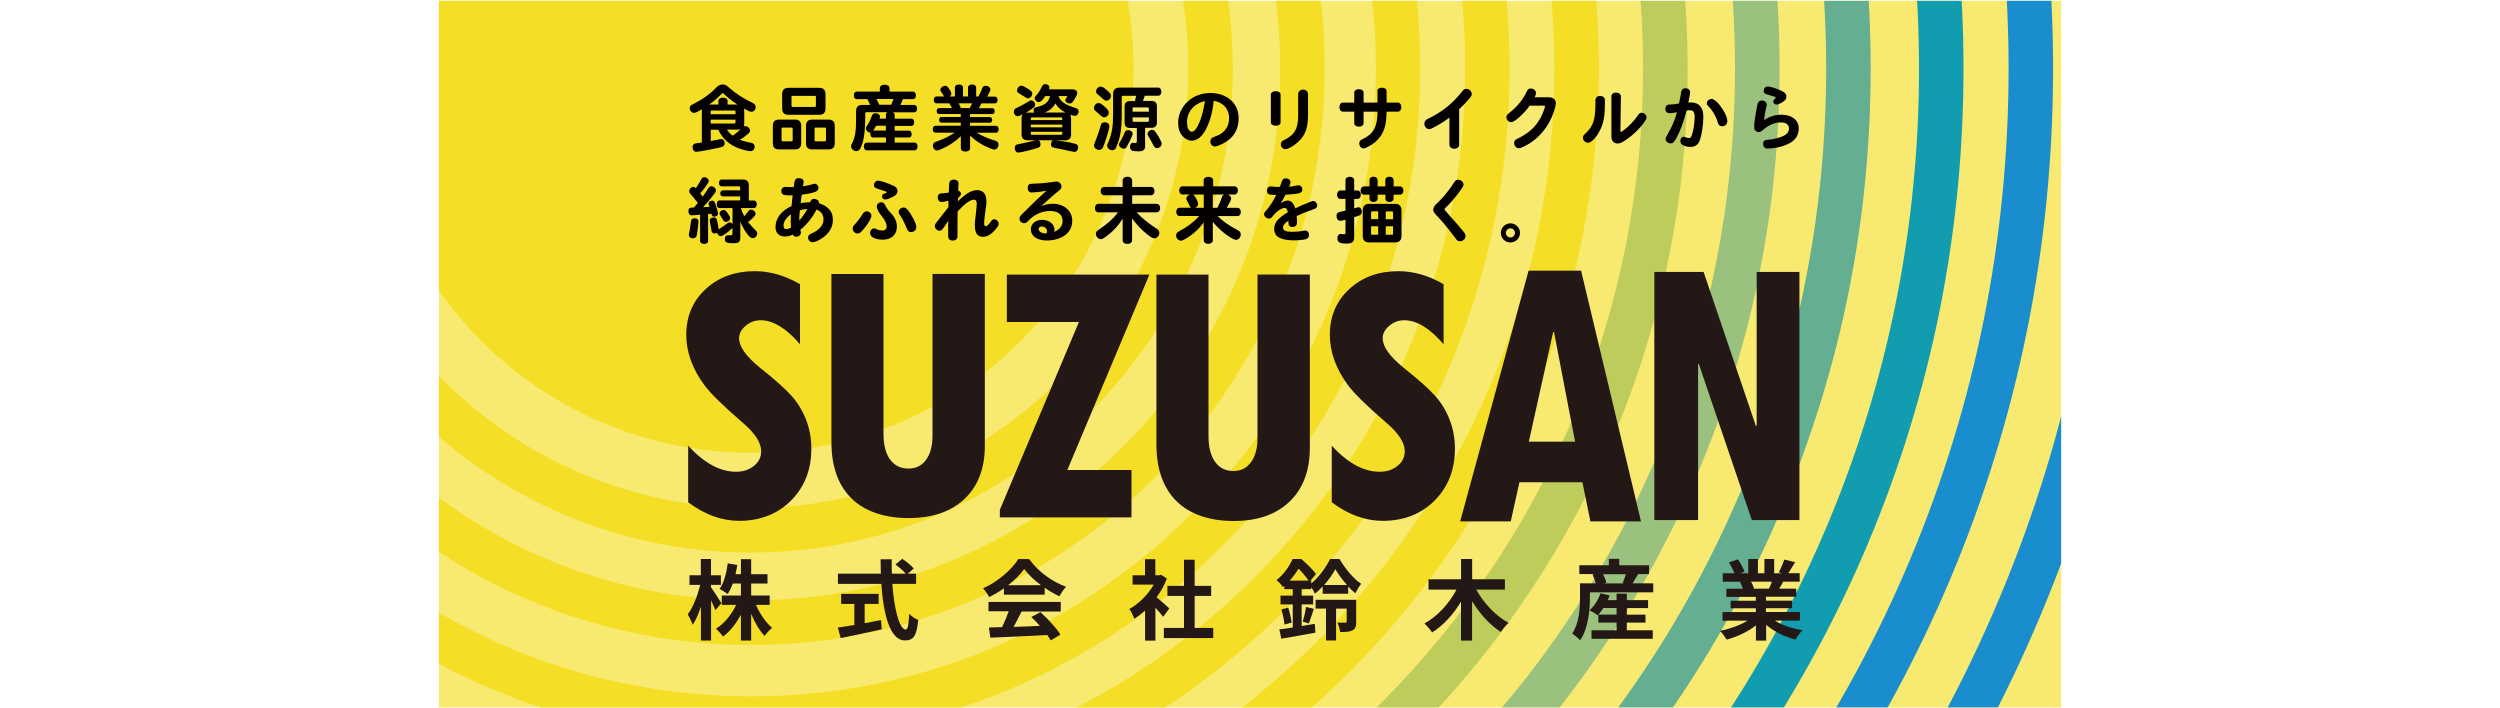 <?xml version="1.0" encoding="UTF-8"?>
<svg xmlns="http://www.w3.org/2000/svg" version="1.1" xmlns:xlink="http://www.w3.org/1999/xlink" viewBox="0 0 300 85">
  <defs>
    <style>
      .cls-1 {
        fill: #64ae92;
      }

      .cls-2 {
        fill: #040000;
      }

      .cls-3 {
        mix-blend-mode: multiply;
        opacity: .65;
      }

      .cls-3, .cls-4 {
        fill: #f4df26;
      }

      .cls-5 {
        fill: none;
      }

      .cls-6 {
        isolation: isolate;
      }

      .cls-7 {
        fill: #129cb0;
      }

      .cls-8 {
        fill: #231815;
      }

      .cls-9 {
        fill: #1a8dce;
      }

      .cls-10 {
        fill: #bdcc5b;
      }

      .cls-11 {
        fill: #9ac17e;
      }

      .cls-12 {
        clip-path: url(#clippath);
      }
    </style>
    <clipPath id="clippath">
      <rect class="cls-5" x="52.67" y=".1" width="194.67" height="84.79"/>
    </clipPath>
  </defs>
  <!-- Generator: Adobe Illustrator 28.6.0, SVG Export Plug-In . SVG Version: 1.2.0 Build 709)  -->
  <g class="cls-6">
    <g id="_レイヤー_1" data-name="レイヤー_1">
      <g>
        <rect class="cls-3" x="52.67" y=".1" width="194.67" height="84.79"/>
        <g class="cls-12">
          <path class="cls-4" d="M90.13,66.31c-31.88,0-57.81-26.07-57.81-58.11s25.93-58.11,57.81-58.11,57.81,26.07,57.81,58.11-25.93,58.11-57.81,58.11ZM90.13-44.53c-28.93,0-52.46,23.66-52.46,52.74s23.53,52.74,52.46,52.74,52.46-23.66,52.46-52.74-23.53-52.74-52.46-52.74Z"/>
          <ellipse class="cls-4" cx="90.13" cy="8.2" rx="45.9" ry="46.14"/>
          <path class="cls-4" d="M90.13,77.41c-37.96,0-68.84-31.04-68.84-69.2S52.17-61,90.13-61,158.97-29.95,158.97,8.2s-30.88,69.2-68.84,69.2ZM90.13-55.62c-35.01,0-63.5,28.63-63.5,63.83s28.48,63.83,63.5,63.83,63.5-28.63,63.5-63.83-28.48-63.83-63.5-63.83Z"/>
          <path class="cls-4" d="M90.13,88.94c-21.45,0-41.62-8.4-56.79-23.65C18.17,50.05,9.81,29.77,9.81,8.2s8.35-41.84,23.52-57.09c15.17-15.25,35.34-23.65,56.79-23.65s41.62,8.4,56.79,23.65c15.17,15.25,23.52,35.52,23.52,57.09s-8.35,41.84-23.52,57.09c-15.17,15.25-35.34,23.65-56.79,23.65ZM90.13-67.16c-20.03,0-38.85,7.84-53.01,22.07C22.96-30.85,15.16-11.93,15.16,8.2s7.8,39.06,21.96,53.29c14.16,14.23,32.99,22.07,53.01,22.07s38.85-7.84,53.01-22.07c14.16-14.23,21.96-33.16,21.96-53.29s-7.8-39.06-21.96-53.29c-14.16-14.23-32.99-22.07-53.01-22.07Z"/>
          <path class="cls-4" d="M90.13,99.71c-24.31,0-47.17-9.52-64.37-26.8C8.57,55.62-.9,32.65-.9,8.2S8.57-39.21,25.76-56.5c17.19-17.28,40.05-26.8,64.37-26.8s47.17,9.52,64.37,26.8,26.66,40.26,26.66,64.7-9.47,47.42-26.66,64.7c-17.19,17.28-40.05,26.8-64.37,26.8ZM90.13-77.92c-22.89,0-44.4,8.96-60.59,25.23C13.36-36.43,4.45-14.8,4.45,8.2s8.91,44.63,25.1,60.9c16.18,16.27,37.7,25.23,60.59,25.23s44.4-8.96,60.59-25.23c16.18-16.27,25.1-37.9,25.1-60.9s-8.91-44.63-25.1-60.9c-16.18-16.27-37.7-25.23-60.59-25.23Z"/>
          <path class="cls-4" d="M90.13,110.47c-27.18,0-52.72-10.64-71.94-29.95C-1.03,61.2-11.61,35.52-11.61,8.2S-1.03-44.79,18.19-64.11c19.22-19.32,44.76-29.95,71.94-29.95s52.72,10.64,71.94,29.95c19.22,19.32,29.8,45,29.8,72.31s-10.58,53-29.8,72.31c-19.22,19.32-44.76,29.95-71.94,29.95ZM90.13-88.69c-25.75,0-49.95,10.08-68.16,28.38C3.76-42.01-6.26-17.68-6.26,8.2S3.76,58.42,21.97,76.72c18.21,18.3,42.41,28.38,68.16,28.38s49.95-10.08,68.16-28.38c18.21-18.3,28.23-42.63,28.23-68.51s-10.03-50.21-28.23-68.51c-18.21-18.3-42.41-28.38-68.16-28.38Z"/>
          <path class="cls-10" d="M90.13,121.17c-30.02,0-58.24-11.75-79.47-33.09C-10.56,66.75-22.25,38.38-22.25,8.2S-10.56-50.34,10.66-71.68c21.23-21.34,49.45-33.09,79.47-33.09s58.24,11.75,79.47,33.09c21.23,21.34,32.92,49.71,32.92,79.88s-11.69,58.54-32.92,79.88c-21.23,21.34-49.45,33.09-79.47,33.09ZM90.13-99.39c-28.59,0-55.47,11.19-75.69,31.51C-5.77-47.55-16.91-20.53-16.91,8.2S-5.77,63.96,14.44,84.28c20.22,20.32,47.1,31.51,75.69,31.51s55.47-11.19,75.69-31.51c20.22-20.32,31.35-47.34,31.35-76.08s-11.13-55.76-31.35-76.08c-20.22-20.32-47.1-31.51-75.69-31.51Z"/>
          <path class="cls-11" d="M90.13,132.26c-16.66,0-32.82-3.28-48.04-9.75-14.7-6.25-27.89-15.19-39.23-26.59-11.33-11.39-20.23-24.66-26.45-39.43-6.44-15.3-9.7-31.54-9.7-48.29s3.26-32.99,9.7-48.29c6.22-14.77,15.11-28.04,26.45-39.43,11.33-11.39,24.53-20.34,39.23-26.59,15.22-6.47,31.38-9.75,48.04-9.75s32.82,3.28,48.04,9.75c14.7,6.25,27.89,15.19,39.23,26.59,11.33,11.39,20.23,24.66,26.45,39.43,6.44,15.3,9.7,31.54,9.7,48.29s-3.26,32.99-9.7,48.29c-6.22,14.77-15.11,28.04-26.45,39.43-11.33,11.39-24.53,20.34-39.23,26.59-15.22,6.47-31.38,9.75-48.04,9.75ZM90.13-110.48c-31.54,0-61.19,12.35-83.49,34.76C-15.66-53.3-27.94-23.5-27.94,8.2S-15.66,69.71,6.64,92.13c22.3,22.42,51.95,34.76,83.49,34.76s61.19-12.35,83.49-34.76c22.3-22.42,34.58-52.22,34.58-83.92s-12.28-61.5-34.58-83.92c-22.3-22.42-51.95-34.76-83.49-34.76Z"/>
          <path class="cls-1" d="M90.13,143.26c-18.14,0-35.73-3.57-52.3-10.61-16-6.8-30.37-16.54-42.7-28.94-12.34-12.4-22.02-26.84-28.79-42.93-7.01-16.65-10.56-34.34-10.56-52.57s3.55-35.92,10.56-52.57c6.77-16.08,16.45-30.52,28.79-42.93,12.34-12.4,26.71-22.14,42.7-28.94,16.57-7.04,34.16-10.61,52.3-10.61s35.73,3.57,52.3,10.61c16,6.8,30.37,16.54,42.7,28.94,12.34,12.4,22.02,26.84,28.79,42.93,7.01,16.65,10.56,34.34,10.56,52.57s-3.55,35.92-10.56,52.57c-6.77,16.08-16.45,30.52-28.79,42.93-12.34,12.4-26.71,22.14-42.7,28.94-16.57,7.04-34.16,10.61-52.3,10.61ZM90.13-121.47c-17.42,0-34.31,3.43-50.21,10.19-15.36,6.53-29.16,15.88-41.01,27.79-11.85,11.91-21.15,25.78-27.65,41.22-6.73,15.99-10.14,32.97-10.14,50.48s3.41,34.49,10.14,50.48c6.5,15.44,15.8,29.31,27.65,41.22,11.85,11.91,25.65,21.26,41.01,27.79,15.9,6.76,32.8,10.19,50.21,10.19s34.31-3.43,50.21-10.19c15.36-6.53,29.16-15.88,41.01-27.79,11.85-11.91,21.15-25.78,27.65-41.22,6.73-15.99,10.14-32.97,10.14-50.48s-3.41-34.49-10.14-50.48c-6.5-15.44-15.8-29.31-27.65-41.22-11.85-11.91-25.65-21.26-41.01-27.79-15.9-6.76-32.8-10.19-50.21-10.19Z"/>
          <path class="cls-7" d="M90.13,154.46c-19.64,0-38.69-3.87-56.63-11.49-17.33-7.37-32.88-17.91-46.25-31.34-13.36-13.43-23.85-29.07-31.18-46.49-7.59-18.03-11.43-37.19-11.43-56.93s3.85-38.9,11.43-56.93c7.33-17.42,17.82-33.06,31.18-46.49,13.36-13.43,28.92-23.98,46.25-31.34,17.94-7.63,36.99-11.49,56.63-11.49s38.69,3.87,56.63,11.49c17.33,7.37,32.88,17.91,46.25,31.34,13.36,13.43,23.85,29.07,31.18,46.49,7.59,18.03,11.43,37.19,11.43,56.93s-3.85,38.9-11.43,56.93c-7.33,17.42-17.82,33.06-31.18,46.49-13.36,13.43-28.92,23.98-46.25,31.34-17.94,7.63-36.99,11.49-56.63,11.49ZM90.13-132.67c-18.92,0-37.27,3.72-54.55,11.07-16.69,7.1-31.68,17.25-44.55,30.19-12.87,12.94-22.98,28-30.04,44.78-7.31,17.37-11.01,35.82-11.01,54.83s3.71,37.47,11.01,54.83c7.06,16.78,17.16,31.84,30.04,44.78,12.87,12.94,27.86,23.1,44.55,30.19,17.28,7.35,35.63,11.07,54.55,11.07s37.27-3.72,54.55-11.07c16.69-7.1,31.68-17.25,44.55-30.19,12.87-12.94,22.98-28,30.04-44.78,7.31-17.37,11.01-35.82,11.01-54.83s-3.71-37.47-11.01-54.83c-7.06-16.78-17.16-31.84-30.04-44.78-12.87-12.94-27.86-23.1-44.55-30.19-17.28-7.35-35.63-11.07-54.55-11.07Z"/>
          <path class="cls-9" d="M90.13,165.26c-21.09,0-41.55-4.15-60.82-12.34-18.61-7.91-35.31-19.23-49.66-33.66-14.35-14.42-25.61-31.22-33.48-49.92-8.15-19.36-12.28-39.93-12.28-61.13s4.13-41.77,12.28-61.13c7.87-18.7,19.13-35.5,33.48-49.92,14.35-14.42,31.06-25.75,49.66-33.66,19.26-8.19,39.73-12.34,60.82-12.34s41.55,4.15,60.82,12.34c18.61,7.91,35.31,19.23,49.66,33.66,14.35,14.42,25.61,31.22,33.48,49.92,8.15,19.36,12.28,39.93,12.28,61.13s-4.13,41.77-12.28,61.13c-7.87,18.7-19.13,35.5-33.48,49.92-14.35,14.42-31.06,25.75-49.66,33.66-19.26,8.19-39.73,12.34-60.82,12.34ZM90.13-143.48c-20.37,0-40.13,4.01-58.73,11.92-17.97,7.64-34.11,18.58-47.97,32.51-13.86,13.93-24.74,30.15-32.34,48.21-7.87,18.7-11.86,38.56-11.86,59.04s3.99,40.34,11.86,59.04c7.6,18.06,18.48,34.28,32.34,48.21,13.86,13.93,30,24.87,47.97,32.51,18.6,7.91,38.36,11.92,58.73,11.92s40.13-4.01,58.73-11.92c17.97-7.64,34.11-18.58,47.97-32.51,13.86-13.93,24.74-30.15,32.34-48.21,7.87-18.7,11.86-38.56,11.86-59.04s-3.99-40.34-11.86-59.04c-7.6-18.06-18.48-34.28-32.34-48.21-13.86-13.93-30-24.87-47.97-32.51-18.6-7.91-38.36-11.92-58.73-11.92Z"/>
          <path class="cls-9" d="M90.13,176.99c-22.67,0-44.66-4.46-65.36-13.27-20-8.5-37.95-20.67-53.37-36.17-15.42-15.5-27.53-33.55-35.98-53.65-8.76-20.81-13.2-42.92-13.2-65.7s4.44-44.89,13.2-65.7c8.46-20.1,20.56-38.15,35.98-53.65,15.42-15.5,33.38-27.67,53.37-36.17,20.7-8.8,42.69-13.27,65.36-13.27s44.66,4.46,65.36,13.27c20,8.5,37.95,20.67,53.37,36.17,15.42,15.5,27.53,33.55,35.98,53.65,8.76,20.81,13.2,42.92,13.2,65.7s-4.44,44.89-13.2,65.7c-8.46,20.1-20.56,38.15-35.98,53.65-15.42,15.5-33.38,27.67-53.37,36.17-20.7,8.8-42.69,13.27-65.36,13.27ZM90.13-155.21c-21.95,0-43.24,4.32-63.28,12.84-19.36,8.23-36.74,20.01-51.67,35.02-14.93,15.01-26.65,32.48-34.84,51.94-8.48,20.14-12.77,41.55-12.77,63.61s4.3,43.46,12.77,63.61c8.19,19.46,19.91,36.94,34.84,51.94,14.93,15.01,32.32,26.79,51.67,35.02,20.04,8.52,41.33,12.84,63.28,12.84s43.24-4.32,63.28-12.84c19.36-8.23,36.74-20.01,51.67-35.02,14.93-15.01,26.65-32.48,34.84-51.94,8.48-20.14,12.77-41.55,12.77-63.61s-4.3-43.46-12.77-63.61c-8.19-19.46-19.91-36.94-34.84-51.94-14.93-15.01-32.32-26.79-51.67-35.02-20.04-8.52-41.33-12.84-63.28-12.84Z"/>
        </g>
      </g>
      <g>
        <g>
          <g>
            <path class="cls-8" d="M95.99,41.3c-1.64-1.91-3.21-2.87-4.71-2.87-.67,0-1.28.22-1.8.67-.53.44-.79.94-.79,1.49,0,1,.84,2.18,2.51,3.54,1.75,1.39,2.99,2.49,3.72,3.3.74.8,1.33,1.75,1.77,2.84.44,1.09.67,2.28.67,3.56,0,2.53-.81,4.6-2.43,6.23-1.62,1.62-3.7,2.44-6.24,2.44-2.08,0-4.12-.74-6.11-2.23v-6.78c1.92,2.08,3.83,3.12,5.75,3.12.86,0,1.57-.24,2.15-.71s.86-1.06.86-1.75c0-1.03-.74-2.17-2.21-3.42-2.34-2.02-3.88-3.53-4.61-4.52-.73-.99-1.27-1.99-1.63-2.99-.36-1-.54-2.02-.54-3.05,0-2.21.77-4.03,2.32-5.47,1.55-1.44,3.52-2.16,5.91-2.16,1.81,0,3.62.52,5.42,1.56v7.19Z"/>
            <path class="cls-8" d="M118.18,53.5c0,2.7-.81,4.82-2.43,6.36-1.62,1.54-3.86,2.31-6.72,2.31s-5.26-.79-6.86-2.37-2.4-3.84-2.4-6.78v-20.14h6.25v19.15c0,1.35.26,2.39.79,3.11.53.73,1.27,1.09,2.22,1.09.89,0,1.59-.35,2.1-1.06.51-.7.77-1.65.77-2.85v-19.45h6.28v20.62Z"/>
            <path class="cls-8" d="M137.93,32.95l-9.85,23.45h7.7v5.69h-15.8v-.91l9.49-22.54h-8.65v-5.69h17.12Z"/>
            <path class="cls-8" d="M157.18,53.77c0,2.72-.81,4.86-2.43,6.42-1.62,1.56-3.86,2.33-6.72,2.33s-5.26-.8-6.86-2.39-2.4-3.88-2.4-6.85v-20.33h6.25v19.33c0,1.36.26,2.41.79,3.14.53.74,1.27,1.1,2.22,1.1.89,0,1.59-.36,2.1-1.07.51-.71.77-1.67.77-2.88v-19.63h6.28v20.82Z"/>
            <path class="cls-8" d="M173.22,41.3c-1.64-1.91-3.21-2.87-4.71-2.87-.67,0-1.28.22-1.8.67-.53.44-.79.94-.79,1.49,0,1,.84,2.18,2.51,3.54,1.75,1.39,2.99,2.49,3.72,3.3.74.8,1.33,1.75,1.77,2.84.44,1.09.67,2.28.67,3.56,0,2.53-.81,4.6-2.43,6.23-1.62,1.62-3.7,2.44-6.24,2.44-2.08,0-4.12-.74-6.11-2.23v-6.78c1.92,2.08,3.83,3.12,5.75,3.12.86,0,1.57-.24,2.15-.71s.86-1.06.86-1.75c0-1.03-.74-2.17-2.21-3.42-2.34-2.02-3.88-3.53-4.61-4.52-.73-.99-1.27-1.99-1.63-2.99-.36-1-.54-2.02-.54-3.05,0-2.21.77-4.03,2.32-5.47s3.52-2.16,5.91-2.16c1.81,0,3.62.52,5.42,1.56v7.19Z"/>
            <path class="cls-8" d="M196.92,62.57h-6.07l-.96-4.7h-7.56l-1.04,4.7h-6.07l8.21-30.09h6.3l7.19,30.09ZM189.01,53l-2.53-13.16h-.1s-2.92,13.16-2.92,13.16h5.55Z"/>
            <path class="cls-8" d="M215.93,62.41h-5.71l-6.37-18.76h-.08v18.76h-5.25v-29.78h5.91l6.27,18.47h.1v-18.47h5.13v29.78Z"/>
          </g>
          <g>
            <path class="cls-8" d="M85.85,73.22c-.12-.29-.31-.74-.52-1.18v4.82h-1.22v-4.07c-.28.87-.62,1.65-.99,2.19-.12-.36-.39-.92-.59-1.26.63-.81,1.19-2.28,1.5-3.54h-1.29v-1.15h1.36v-1.95h1.22v1.95h1.19v1.15h-1.19v.3c.3.39,1.07,1.59,1.24,1.9l-.71.84ZM90.71,72.57c.46,1.07,1.19,2.14,1.94,2.77-.28.23-.7.67-.9.97-.61-.63-1.17-1.6-1.61-2.65v3.2h-1.23v-3.1c-.58,1.08-1.31,2.02-2.15,2.63-.19-.28-.58-.72-.84-.95.99-.6,1.88-1.7,2.42-2.86h-1.73v-1.12h2.3v-1.44h-.97c-.18.48-.39.92-.62,1.27-.21-.18-.7-.48-.97-.62.52-.73.83-1.9.98-3.07l1.14.2c-.06.38-.13.74-.21,1.1h.65v-1.8h1.23v1.8h1.96v1.12h-1.96v1.44h2.22v1.12h-1.65Z"/>
            <path class="cls-8" d="M107.08,70.07c.22,3.06.86,5.48,1.62,5.48.22,0,.35-.56.4-1.89.28.29.74.61,1.09.73-.19,1.98-.61,2.46-1.6,2.46-1.79,0-2.58-3.1-2.83-6.79h-5.21v-1.22h5.15c-.02-.57-.03-1.15-.03-1.73h1.34c-.01.58-.01,1.16.01,1.73h1.66c-.28-.36-.81-.79-1.23-1.1l.83-.68c.47.32,1.09.82,1.37,1.16l-.71.62h.99v1.22h-2.84ZM103.77,74.78c.64-.11,1.31-.24,1.95-.37l.09,1.11c-1.72.38-3.56.77-4.92,1.05l-.35-1.26c.53-.08,1.23-.19,1.98-.31v-2.53h-1.58v-1.21h4.5v1.21h-1.68v2.31Z"/>
            <path class="cls-8" d="M120.47,70.6c-.56.4-1.16.75-1.77,1.05-.15-.3-.47-.78-.73-1.05,1.79-.79,3.45-2.27,4.23-3.51h1.3c1.11,1.54,2.78,2.73,4.43,3.32-.31.32-.59.78-.81,1.14-.58-.27-1.18-.62-1.76-1.02v.83h-4.89v-.76ZM118.62,72.23h8.67v1.15h-4.7c-.3.62-.65,1.27-.96,1.85,1.01-.03,2.09-.07,3.15-.12-.32-.38-.68-.75-1.03-1.07l1.1-.58c.93.82,1.91,1.91,2.4,2.69l-1.16.7c-.11-.2-.25-.42-.42-.65-2.46.14-5.05.24-6.83.32l-.17-1.22,1.58-.05c.28-.59.58-1.28.8-1.9h-2.43v-1.15ZM124.91,70.22c-.81-.61-1.53-1.29-2.01-1.94-.45.64-1.12,1.32-1.92,1.94h3.93Z"/>
            <path class="cls-8" d="M139.58,74.02c-.22-.29-.58-.71-.93-1.1v3.95h-1.24v-3.62c-.42.39-.86.73-1.3,1.01-.1-.34-.4-.94-.59-1.18,1.14-.62,2.24-1.72,2.93-2.93h-2.54v-1.12h1.49v-1.93h1.24v1.93h.47l.22-.05.7.45c-.31.8-.73,1.55-1.24,2.24.5.41,1.31,1.13,1.53,1.34l-.75,1.02ZM145.59,75.35v1.22h-5.93v-1.22h2.42v-3.84h-1.99v-1.21h1.99v-3.13h1.28v3.13h1.98v1.21h-1.98v3.84h2.23Z"/>
            <path class="cls-8" d="M156.22,75.12c.51-.08,1.05-.18,1.56-.26l.07,1.06c-1.41.27-2.94.52-4.09.72l-.24-1.11c.45-.05,1.01-.14,1.61-.23v-2.77h-1.47v-1.06h1.47v-.77h-1.01v-.4l-.17.15c-.17-.25-.51-.66-.77-.83.93-.74,1.57-1.73,1.94-2.54h1.02c.62.51,1.4,1.26,1.78,1.8l-.66.78h.09v.36c.93-.78,1.82-2.01,2.26-2.94h1.13c.65,1.11,1.65,2.36,2.6,2.98-.24.29-.5.74-.7,1.13-.28-.23-.58-.5-.86-.81v.87h-3.06v-.88c-.29.32-.61.62-.93.87-.09-.23-.27-.53-.44-.78v.24h-1.15v.77h1.38v1.06h-1.38v2.59ZM154.59,72.92c.18.57.35,1.31.4,1.79l-.86.24c-.03-.5-.19-1.25-.36-1.82l.82-.21ZM157.02,69.67c-.29-.43-.75-1.01-1.19-1.43-.28.45-.62.94-1.06,1.43h2.25ZM156.33,74.59c.15-.48.33-1.25.39-1.76l.94.23c-.21.62-.42,1.3-.6,1.75l-.73-.22ZM162.75,74.61c0,.53-.08.85-.45,1.03-.36.19-.83.21-1.49.2-.03-.34-.18-.81-.31-1.13.39.02.8.01.92.01.14,0,.18-.03.18-.14v-1.55h-1.27v3.83h-1.21v-3.83h-1.25v-1.05h4.87v2.63ZM161.64,70.2c-.56-.62-1.06-1.32-1.4-1.9-.31.59-.79,1.27-1.34,1.9h2.75Z"/>
            <path class="cls-8" d="M177.15,70.75c.87,1.6,2.34,3.16,3.88,4-.3.25-.73.74-.93,1.09-1.32-.85-2.53-2.19-3.45-3.7v4.73h-1.33v-4.67c-.91,1.52-2.12,2.85-3.46,3.69-.21-.32-.64-.81-.93-1.07,1.55-.84,2.99-2.42,3.85-4.07h-3.36v-1.24h3.91v-2.43h1.33v2.43h3.93v1.24h-3.43Z"/>
            <path class="cls-8" d="M198.39,70.01v1.07h-7.6v.63c0,1.47-.19,3.69-1.17,5.12-.19-.22-.71-.65-.96-.79.86-1.28.94-3.1.94-4.35v-1.69h1.9c-.08-.33-.23-.72-.4-1.05l.23-.06h-1.81v-1.06h3.54v-.77h1.25v.77h3.57v1.06h-1.3c-.24.4-.47.8-.67,1.11h2.48ZM195.22,75.63h3.11v1.03h-7.35v-1.03h3.01v-.92h-2.19v-.94l-.07.07c-.23-.19-.7-.47-.99-.6.58-.5,1.06-1.28,1.32-2.04l1.1.25c-.06.19-.15.38-.23.57h1.06v-.78h1.23v.78h2.55v.95h-2.55v.79h2.24v.95h-2.24v.92ZM193.99,73.75v-.79h-1.58c-.19.29-.4.57-.6.79h2.18ZM192.37,68.9c.18.35.33.74.39,1.03l-.31.08h2.46l-.19-.05c.14-.3.27-.7.38-1.06h-2.72Z"/>
            <path class="cls-8" d="M212.98,74.48c.89.55,2.11.95,3.32,1.14-.28.27-.65.8-.84,1.13-1.29-.32-2.56-.95-3.52-1.77v1.89h-1.23v-1.82c-.97.77-2.26,1.37-3.51,1.7-.18-.3-.53-.79-.8-1.04,1.17-.24,2.41-.68,3.31-1.23h-3.01v-1.03h4v-.46h-3.02v-.9h3.02v-.47h-3.54v-.97h1.99c-.08-.26-.22-.58-.36-.82l.13-.02h-2.19v-1.02h1.4c-.15-.4-.42-.9-.65-1.3l1.07-.37c.3.45.65,1.07.8,1.48l-.51.19h.95v-1.71h1.16v1.71h.78v-1.71h1.17v1.71h.93l-.38-.12c.25-.43.51-1.06.66-1.52l1.31.31c-.29.48-.58.95-.82,1.32h1.36v1.02h-1.97c-.17.3-.34.59-.49.84h2.05v.97h-3.64v.47h3.14v.9h-3.14v.46h4.08v1.03h-3.04ZM210.13,69.8c.15.27.28.58.36.81l-.18.03h1.96c.13-.25.25-.56.37-.84h-2.5Z"/>
          </g>
        </g>
        <g>
          <path class="cls-2" d="M84.21,13.27h0c0-.05,0-.08,0-.16-.4.27-.76.44-.94.44-.27,0-.5-.26-.5-.57,0-.22.08-.33.38-.47,1.11-.55,2.08-1.24,2.81-2.02.21-.23.49-.36.75-.36s.49.11.8.4c.9.78,1.6,1.23,2.86,1.85.2.1.31.26.31.47,0,.32-.22.56-.52.56-.16,0-.26-.04-.88-.38.02.05.03.14.03.25v1.56c0,.12-.02.24-.06.34.09-.03.12-.04.18-.04.31,0,.57.25.57.53,0,.14-.04.21-.15.32-.34.3-.67.54-1.06.78.32.13.97.31,1.37.37.25.04.4.21.4.46,0,.32-.21.54-.51.54-.19,0-.81-.14-1.21-.27-1.28-.44-2.11-1.17-2.65-2.3h-.9v1.35l.27-.05c.59-.11.66-.12.8-.16.06,0,.11-.02.16-.02.26,0,.44.2.44.5,0,.2-.1.35-.26.42-.27.12-2.82.61-3.15.61-.26,0-.45-.25-.45-.59,0-.22.16-.4.4-.43l.72-.1v-3.82ZM88.47,12.53c-.79-.53-1.18-.85-1.74-1.39-.5.51-1.02.96-1.48,1.3-.07.06-.1.08-.15.1h1.11v-.44c0-.22.23-.39.55-.39s.55.17.55.39v.44h1.17ZM88.26,13.7v-.28c0-.11-.05-.16-.16-.16h-2.66c-.11,0-.16.05-.16.16v.28h2.98ZM88.1,14.82c.11,0,.16-.05.16-.16v-.3h-2.98v.46h2.82ZM87.23,15.55c.18.28.5.62.71.73.31-.23.61-.48.94-.77-.09.02-.19.04-.29.04h-1.35Z"/>
          <path class="cls-2" d="M92.74,15.09c0-.49.25-.74.74-.74h1.92c.49,0,.74.25.74.74v2.1c0,.49-.25.74-.74.74h-1.92c-.49,0-.74-.25-.74-.74v-2.1ZM94.99,16.96c.09,0,.12-.04.13-.13v-1.39c0-.09-.04-.12-.13-.13h-1.07c-.09,0-.13.04-.13.13v1.39c0,.09.04.12.13.13h1.07ZM93.86,11.29c0-.5.25-.75.75-.75h3.7c.49,0,.75.26.75.75v1.74c0,.5-.26.75-.75.75h-3.7c-.5,0-.75-.25-.75-.75v-1.74ZM97.78,12.83c.09,0,.12-.04.13-.13v-1.07c0-.09-.04-.12-.13-.13h-2.67c-.09,0-.13.04-.13.13v1.07c0,.09.04.12.13.13h2.67ZM96.72,15.09c0-.49.25-.74.74-.74h1.97c.49,0,.74.25.74.74v2.1c0,.49-.25.74-.74.74h-1.97c-.49,0-.74-.25-.74-.74v-2.1ZM98.99,16.96c.09,0,.12-.04.13-.13v-1.39c0-.09-.04-.12-.13-.13h-1.11c-.09,0-.13.04-.13.13v1.39c0,.09.04.12.13.13h1.11Z"/>
          <path class="cls-2" d="M106.3,13.79c0-.13.07-.25.21-.33h-2.52c-.11,0-.16.05-.16.16v.4c0,1.4-.11,2.47-.34,3.18-.21.67-.41.94-.72.94-.34,0-.64-.28-.64-.59,0-.13,0-.14.15-.41.34-.71.45-1.39.45-2.94v-.87c0-.49.25-.74.74-.74h.94l-.04-.11c-.1-.22-.16-.34-.28-.58h-1.29c-.2,0-.34-.18-.34-.45s.13-.46.34-.46h2.78v-.43c0-.23.25-.4.58-.4s.58.17.58.4v.43h2.83c.19,0,.34.19.34.46s-.14.45-.34.45h-1.22c-.1.26-.12.32-.3.69h1.66c.2,0,.34.19.34.45s-.14.44-.34.44h-2.58c.15.06.23.18.23.33v.43h2.03c.18,0,.31.19.31.44s-.13.43-.31.43h-2.03v.57h1.73c.18,0,.31.17.31.41s-.12.41-.31.41h-1.73v.61h2.41c.19,0,.34.2.34.46s-.15.47-.34.47h-5.77c-.2,0-.34-.19-.34-.47s.14-.46.34-.46h2.31v-.61h-1.56c-.19,0-.31-.17-.31-.41,0-.06,0-.12.03-.17-.29,0-.56-.23-.56-.5,0-.11.02-.16.11-.31.32-.49.37-.61.62-1.24.06-.19.19-.28.41-.28.33,0,.55.17.55.42,0,.04,0,.06-.02.11l-.05.12h.78v-.43ZM105.15,15.09c-.11.19-.24.39-.36.57h1.51v-.57h-1.15ZM105.24,11.99c.06.12.15.32.27.58h1.43c.06-.13.22-.51.28-.69h-2.04l.05.11Z"/>
          <path class="cls-2" d="M117.43,11.58s0-.05.04-.11c.11-.19.26-.53.4-.89.08-.2.19-.28.41-.28.07,0,.13,0,.22.03.22.08.35.23.35.42,0,.04,0,.07-.03.14-.11.25-.25.51-.36.7h.94c.18,0,.31.18.31.41s-.12.41-.31.41h-1.64l-.04.09c-.12.24-.19.39-.25.48h1.61c.17,0,.28.15.28.36s-.11.35-.28.35h-2.67v.36h2.38c.16,0,.27.14.27.34s-.11.34-.27.34h-2.38v.37h3.11c.19,0,.32.18.32.42s-.13.41-.32.41h-2.32c.59.35,1.43.72,2.28.97.23.07.34.22.34.46,0,.33-.23.59-.51.59-.09,0-.13,0-.39-.11-.91-.34-1.73-.84-2.51-1.55v1.51c0,.22-.23.39-.56.39s-.55-.16-.55-.39v-1.45c-.7.66-1.45,1.17-2.29,1.52-.31.13-.49.19-.58.19-.26,0-.48-.27-.48-.59,0-.18.08-.32.23-.4.04-.03.09-.04.26-.11.77-.26,1.56-.65,2.11-1.04h-2.31c-.19,0-.31-.17-.31-.41s.12-.42.31-.42h3.05v-.37h-2.33c-.16,0-.27-.14-.27-.34s.11-.34.27-.34h2.33v-.36h-2.61c-.17,0-.28-.15-.28-.35s.11-.36.28-.36h1.55c-.1-.2-.19-.39-.32-.57h-1.55c-.19,0-.31-.17-.31-.41s.13-.41.31-.41h.92l-.06-.11c-.14-.24-.21-.35-.31-.48-.04-.06-.07-.13-.07-.2,0-.25.29-.49.57-.49.19,0,.26.04.49.37.16.22.26.45.26.58,0,.11-.05.21-.17.33h.6v-1.1c0-.19.19-.34.48-.34s.49.14.49.34v1.1h.6v-1.1c0-.19.21-.34.49-.34s.49.15.49.34v1.1h.3ZM116.36,12.97c.11-.18.19-.34.29-.57h-1.62l.03.05s.04.07.06.11c.05.11.13.27.19.41h1.05Z"/>
          <path class="cls-2" d="M125.43,11.52c-.29.48-.57.74-.78.74-.24,0-.49-.25-.49-.48,0-.11.04-.18.13-.27.33-.37.54-.69.76-1.16.09-.18.2-.26.37-.26.27,0,.51.18.51.39,0,.04,0,.09-.04.16v.04s-.03.04-.03.04h2.84c.35,0,.57.17.57.44,0,.16-.1.38-.31.72-.26.44-.37.54-.57.54-.28,0-.55-.19-.55-.41,0-.08.02-.11.11-.23.07-.1.12-.19.12-.21,0-.04-.03-.04-.09-.04h-.96c.26.69.77,1.04,2.08,1.44.23.06.33.18.33.41,0,.3-.19.52-.45.52-.1,0-.34-.06-.56-.14.08.12.11.26.11.46v1.91c0,.47-.24.71-.71.71h-1.09c1.16.15,1.61.23,2.28.41.26.07.36.19.36.43,0,.33-.19.55-.46.55q-.06,0-.32-.06c-.76-.17-.81-.19-2.11-.44-.26-.05-.36-.17-.36-.41s.09-.42.24-.49h-1.76c.17.06.26.25.26.51,0,.23-.07.32-.35.41-.7.24-2.05.56-2.33.56-.24,0-.41-.23-.41-.56,0-.19.08-.33.23-.4.05-.02.08-.03.27-.06.72-.14,1.59-.34,2.04-.46h-1.01c-.48,0-.71-.23-.71-.71v-1.91c0-.21.05-.39.15-.5-.39.19-.51.24-.62.24-.25,0-.46-.26-.46-.56,0-.14.06-.26.16-.34.04-.04.06-.04.21-.11.47-.22,1.17-.61,1.47-.81.1-.06.17-.09.25-.09.25,0,.46.24.46.5,0,.17-.06.27-.22.41-.21.17-.53.37-.89.58.05,0,.11-.02.2-.02h.8c-.04-.08-.07-.17-.07-.27,0-.25.08-.34.36-.39,1.02-.23,1.43-.57,1.61-1.32h-.61ZM123.22,10.57c.49.28.65.44.65.66,0,.3-.25.57-.51.57-.11,0-.16-.02-.29-.11-.16-.11-.47-.3-.81-.5-.16-.1-.21-.18-.21-.34,0-.28.26-.57.5-.57.13,0,.3.07.67.29ZM127.47,14.22c0-.09-.04-.12-.13-.13h-3.51c-.09,0-.13.04-.13.13v.19h3.77v-.19ZM123.7,15.28h3.77v-.33h-3.77v.33ZM123.7,16.05c0,.09.04.12.13.13h3.51c.09,0,.12-.04.13-.13v-.23h-3.77v.23ZM127.85,13.5c-.56-.3-.94-.64-1.2-1.09-.28.51-.69.86-1.26,1.09h2.46Z"/>
          <path class="cls-2" d="M132.43,12.68c.43.36.63.62.63.83,0,.29-.27.57-.57.57-.13,0-.22-.04-.34-.15-.12-.13-.47-.43-.71-.63-.11-.09-.17-.2-.17-.34,0-.3.27-.6.55-.6.16,0,.3.07.6.32ZM133.13,15.14c0,.29-.46,1.82-.77,2.54-.09.19-.25.31-.46.31-.32,0-.62-.25-.62-.52,0-.1,0-.13.11-.37.19-.48.56-1.51.66-1.92.08-.29.1-.34.18-.41.08-.06.19-.1.32-.1.33,0,.58.2.58.47ZM132.84,10.84c.4.35.48.46.48.66,0,.3-.26.58-.56.58-.13,0-.22-.04-.35-.16-.16-.16-.51-.47-.72-.62-.11-.09-.16-.19-.16-.33,0-.29.27-.58.56-.58.17,0,.38.12.75.44ZM137.42,17.5c0,.46-.23.66-.74.66-.33,0-.67-.03-.78-.06-.18-.06-.31-.26-.31-.49,0-.08.05-.26.09-.32.04-.06.17-.16.2-.16l.38.04c.13-.04.16-.06.16-.22v-1.59h-.81c-.44,0-.66-.22-.66-.66v-1.91c0-.44.22-.66.66-.66h.57l.03-.1c.05-.2.09-.38.12-.53h-1.56c-.11,0-.16.05-.16.16v2.03c0,1.77-.17,2.83-.62,3.86-.11.26-.12.3-.18.35-.08.08-.21.13-.34.13-.32,0-.61-.26-.61-.56,0-.13,0-.14.19-.53.36-.85.52-1.79.52-3.09v-2.55c0-.53.26-.79.79-.79h4.64c.21,0,.36.2.36.49s-.15.49-.36.49h-1.63l-.02.05-.04.15c-.05.16-.11.3-.16.42h1.02c.44,0,.66.22.66.66v1.91c0,.44-.22.66-.66.66h-.76v2.14ZM135.23,17.59c-.1.18-.21.25-.38.25-.29,0-.57-.24-.57-.49,0-.11.02-.16.13-.34.21-.34.43-.78.58-1.16.06-.15.19-.24.38-.24.3,0,.55.2.55.44,0,.05-.02.12-.04.18-.19.49-.33.79-.66,1.35ZM137.86,13.02c0-.09-.04-.12-.13-.13h-1.69c-.09,0-.13.04-.13.13v.38h1.95v-.38ZM135.91,14.49c0,.09.04.12.13.13h1.69c.09,0,.12-.04.13-.13v-.4h-1.95v.4ZM137.8,16.34c-.08-.13-.1-.18-.1-.27,0-.24.27-.49.54-.49.2,0,.29.07.53.4.2.29.36.57.57,1.02.04.08.06.18.06.26,0,.26-.26.51-.55.51-.19,0-.31-.08-.41-.28-.21-.41-.41-.76-.64-1.15Z"/>
          <path class="cls-2" d="M144.76,15.43c-.48.94-1.09,1.45-1.75,1.45-.33,0-.65-.13-.94-.39-.47-.4-.69-.99-.69-1.77,0-.94.4-1.84,1.14-2.53.72-.68,1.67-1.03,2.75-1.03,1.96,0,3.37,1.25,3.37,2.99,0,1.05-.34,1.88-1.03,2.5-.48.43-1.44.93-1.81.93-.32,0-.56-.26-.56-.6,0-.19.09-.36.25-.47q.09-.05.44-.18c.34-.11.68-.32.96-.6.4-.4.6-.92.6-1.57,0-.92-.52-1.65-1.39-1.95-.15-.05-.17-.06-.46-.11-.11,1.25-.42,2.41-.89,3.34ZM142.45,14.69c0,.49.08.77.27.97.1.11.19.15.3.15.57,0,1.27-1.62,1.57-3.68-1.32.31-2.15,1.29-2.15,2.56Z"/>
          <path class="cls-2" d="M153.67,14.68c0,.25-.24.41-.58.41s-.59-.17-.59-.41v-3.31c0-.25.25-.43.59-.43s.58.18.58.43v3.31ZM156.96,13.81c0,1.19-.19,1.97-.65,2.62-.5.72-1.57,1.47-2.07,1.47-.29,0-.54-.26-.54-.58,0-.17.09-.34.23-.44q.05-.04.22-.11c1.24-.6,1.66-1.4,1.63-3.1v-2.35c0-.33.25-.57.59-.57s.59.23.59.55v2.52Z"/>
          <path class="cls-2" d="M165.28,10.93c0-.25.22-.41.55-.41s.56.17.56.41v1.38h1.36c.24,0,.41.23.41.55s-.18.54-.41.54h-1.36c-.02,1.41-.21,2.18-.72,2.94-.35.52-.89.97-1.55,1.3-.27.13-.37.17-.49.17-.28,0-.52-.27-.52-.6,0-.15.06-.3.17-.39q.05-.04.26-.14c1.3-.63,1.76-1.49,1.76-3.28h-1.67v1.39c0,.24-.24.41-.56.41s-.56-.17-.56-.41v-1.39h-1.37c-.24,0-.41-.22-.41-.54s.17-.55.41-.55h1.37v-1.2c0-.24.23-.41.56-.41s.56.18.56.41v1.2h1.67v-1.38Z"/>
          <path class="cls-2" d="M175.1,17.34c0,.31-.24.51-.59.51s-.58-.2-.58-.51v-3.22c-.65.48-1.25.85-2.07,1.27-.16.08-.25.11-.37.11-.3,0-.57-.31-.57-.66,0-.19.1-.37.26-.49.05-.04.08-.04.27-.14,1.77-.9,2.83-1.77,4.05-3.29.14-.19.28-.26.48-.26.33,0,.63.3.63.62,0,.15-.04.25-.19.42-.41.51-.82.94-1.32,1.41v4.23Z"/>
          <path class="cls-2" d="M185.87,11.68c.52,0,.83.26.83.7s-.37,1.52-.76,2.24c-.7,1.28-1.73,2.3-2.98,2.92-.37.19-.55.25-.69.25-.32,0-.58-.29-.58-.64,0-.17.09-.32.24-.42q.05-.04.28-.15c1.04-.5,1.84-1.16,2.37-1.97.35-.52.6-1.08.8-1.73,0-.04.02-.08.02-.11,0-.06-.04-.09-.14-.09h-1.7c-.31.44-.66.84-1.06,1.21-.57.53-.93.77-1.16.77-.3,0-.57-.27-.57-.58,0-.21.07-.32.36-.54.96-.76,1.65-1.61,2.09-2.59.11-.23.24-.33.47-.33.34,0,.63.25.63.55,0,.11-.05.27-.16.5h1.7Z"/>
          <path class="cls-2" d="M192.47,11.69c.11.11.12.18.12.58,0,1.77-.17,2.63-.7,3.56-.43.78-.97,1.3-1.33,1.3-.31,0-.61-.29-.61-.59,0-.21.06-.31.32-.54.97-.93,1.2-1.68,1.18-3.92,0-.36.19-.57.57-.57.17,0,.35.07.45.18ZM194.45,15.63v.04c0,.1.03.15.07.15.04,0,.11-.04.26-.15.6-.41,1.33-1.18,1.75-1.81.16-.25.28-.33.48-.33.29,0,.57.26.57.55,0,.17-.07.32-.36.71-.62.85-1.58,1.7-2.46,2.22-.26.15-.45.21-.66.21-.43,0-.73-.33-.73-.8v-4.88c0-.24.19-.41.5-.43h.06c.11,0,.34.06.42.12.04.04.17.24.16.26v.04s-.06,4.1-.06,4.1Z"/>
          <path class="cls-2" d="M201.74,11.07c.05-.32.22-.48.51-.48.34,0,.57.2.57.49,0,.11-.09.62-.22,1.23.1,0,.19-.02.29-.02.99,0,1.51.59,1.51,1.71,0,.97-.17,2.1-.41,2.8-.2.57-.57.83-1.13.83-.27,0-.59-.06-.81-.16-.28-.13-.41-.3-.41-.54,0-.3.17-.52.41-.52.06,0,.11,0,.2.05.18.08.32.11.43.11.16,0,.26-.11.35-.38.18-.53.33-1.48.33-2.14,0-.58-.16-.82-.56-.82-.14,0-.31.02-.41.04-.36,1.39-.78,2.5-1.24,3.33-.28.5-.41.61-.67.61-.32,0-.6-.25-.6-.53,0-.15.02-.19.2-.51.56-.96.94-1.85,1.15-2.7-.33.07-.66.11-.87.11-.34,0-.52-.19-.52-.53,0-.21.1-.39.26-.46.07-.03.11-.04.25-.04.26,0,.75-.06,1.13-.13.09-.41.19-.89.26-1.37ZM206.35,12.59c.56.7.93,1.47.93,1.94,0,.37-.25.62-.63.62-.26,0-.43-.13-.5-.41-.19-.7-.7-1.59-1.16-2-.11-.11-.17-.22-.17-.35,0-.27.26-.52.55-.52.26,0,.58.24.98.72Z"/>
          <path class="cls-2" d="M213.84,13.77c1.2,0,2.01.66,2.01,1.64,0,.76-.35,1.35-1.04,1.74-.35.2-.8.37-1.26.49-.4.1-1.12.19-1.44.19s-.54-.22-.54-.56c0-.23.08-.37.26-.44.09-.04.12-.04.38-.06.76-.08,1.54-.29,1.94-.53.36-.21.53-.48.53-.8,0-.49-.34-.75-1.01-.75-.7,0-1.43.31-2.07.87-.26.23-.38.29-.55.29-.19,0-.39-.11-.48-.26-.05-.1-.06-.18-.06-.41,0-.38,0-.47.14-1.31.13-.8.2-1.18.25-1.38.07-.27.26-.43.52-.43.33,0,.59.23.59.49,0,.06,0,.1-.04.24-.08.27-.23,1.1-.27,1.55t0,.08c.56-.42,1.33-.66,2.15-.66ZM213.03,11.81c.05-.04.07-.07.07-.09,0-.08-.28-.18-1.02-.38-.33-.09-.44-.19-.44-.42,0-.31.21-.54.5-.54.34,0,1.3.32,1.78.59.34.19.45.34.45.64,0,.25-.14.44-.44.63-.31.19-.6.31-.75.31-.21,0-.39-.17-.39-.36,0-.11.06-.22.17-.32l.06-.05Z"/>
          <path class="cls-2" d="M84.99,28.92c0,.2-.2.35-.49.35s-.49-.14-.49-.35v-3.16c-.32.04-.92.08-1.05.08-.2,0-.35-.21-.35-.5s.14-.43.41-.43c.09,0,.16,0,.24,0,.07-.08.14-.15.23-.26.03-.03.07-.08.13-.16.04-.04.09-.1.12-.14-.38-.49-.53-.67-.92-1.12-.09-.11-.12-.19-.12-.29,0-.26.25-.52.49-.52.09,0,.18.04.25.11l.06.06c.22-.32.41-.63.65-1.07.11-.19.19-.26.36-.26.28,0,.54.22.54.47,0,.09-.03.16-.1.26-.26.42-.57.82-.92,1.22.05.08.12.17.29.39.2-.28.46-.66.7-1.04.11-.16.19-.21.34-.21.29,0,.55.25.55.51,0,.12-.03.19-.16.36-.56.73-.88,1.12-1.38,1.64.07,0,.37-.02.77-.04-.03-.08-.04-.14-.08-.24l-.02-.04c-.02-.05-.02-.07-.02-.11,0-.19.21-.35.47-.35.14,0,.21.06.3.25.16.37.37,1.11.37,1.32s-.19.35-.45.35c-.16,0-.28-.09-.31-.23l-.03-.12-.4.05v3.26ZM83.81,26.62c0,.31-.11,1.18-.2,1.63-.04.22-.22.35-.46.35-.29,0-.49-.17-.49-.4,0-.07,0-.09.04-.26.08-.36.17-.92.22-1.39.03-.24.17-.36.42-.36.31,0,.48.15.48.43ZM90.47,24.05c.2,0,.34.19.34.46s-.14.46-.34.46h-1.56c.09.33.23.68.4.98.14-.16.38-.46.5-.62.1-.13.17-.18.31-.18.27,0,.55.25.55.49,0,.11-.04.2-.14.31-.24.26-.47.48-.76.7.26.33.71.81.94,1.03.11.11.16.19.16.34,0,.29-.25.56-.54.56-.17,0-.3-.08-.53-.34-.33-.36-.64-.9-.96-1.62v1.83c0,.59-.17.74-.82.74-.84,0-1.04-.11-1.04-.53,0-.25.14-.43.33-.43.02,0,.04,0,.08,0h.3c.15,0,.2-.04.2-.19v-.68c-.51.51-1.18.98-1.41.98-.2,0-.34-.14-.42-.41-.05.04-.2.09-.31.09-.15,0-.28-.08-.34-.2t-.04-.19c-.08-.49-.09-.51-.15-.85l-.05-.26s0-.07,0-.09c0-.19.19-.34.47-.34.2,0,.33.09.38.27.09.33.14.64.22,1.16.34-.2.85-.57,1.04-.72.09-.07.17-.11.26-.11.14,0,.25.06.36.2v-1.92h-1.55c-.2,0-.34-.19-.34-.46s.13-.46.34-.46h2.47v-.48h-2.07c-.19,0-.32-.15-.32-.36s.13-.37.32-.37h2.07v-.35c0-.09-.04-.12-.13-.13h-2.11c-.18,0-.3-.17-.3-.41s.12-.41.3-.41h2.57c.47,0,.71.24.71.71v1.81h.63ZM86.52,25.98q-.18-.26-.18-.36c0-.21.24-.42.49-.42.19,0,.24.04.46.34.21.28.33.5.33.64,0,.23-.24.44-.49.44-.16,0-.25-.05-.34-.2-.1-.17-.16-.26-.27-.43Z"/>
          <path class="cls-2" d="M95.11,23.43c-.16,0-.26.02-.38.02-.73,0-.97-.13-.97-.53,0-.29.19-.49.47-.49.03,0,.07,0,.11,0,.24.02.49.02.9.02.11-.92.2-1.07.65-1.07.33,0,.55.18.55.44,0,.03,0,.06-.02.12-.03.18-.05.33-.06.41.35-.04.78-.13,1.21-.26.09-.03.12-.04.19-.04.25,0,.46.22.46.49,0,.22-.14.4-.4.49-.4.14-.97.26-1.61.33-.05.36-.11.76-.12,1.02.38-.08.72-.11,1.12-.11.1-.28.25-.41.48-.41.12,0,.28.05.4.13.13.08.19.2.19.4,1.1.34,1.67,1,1.67,1.98,0,.86-.41,1.58-1.22,2.16-.44.32-.94.54-1.22.54-.3,0-.54-.25-.54-.56,0-.24.14-.39.47-.52.31-.12.67-.36.9-.59.33-.32.48-.66.48-1.07,0-.57-.29-.98-.84-1.18-.44.9-1.13,1.76-1.93,2.43,0,.07,0,.08.04.19,0,.05.02.1.02.15,0,.27-.25.49-.57.49-.19,0-.31-.08-.41-.26-.3.16-.6.23-.92.23-.73,0-1.15-.41-1.15-1.14,0-1.04.72-1.98,1.93-2.51v-.12c.02-.13.03-.14.08-.72l.04-.37v-.11ZM94.02,27.06c0,.27.11.43.33.43.16,0,.35-.06.57-.17-.02-.3-.03-.53-.03-.68,0-.23,0-.52.04-.93-.59.42-.9.89-.9,1.34ZM95.98,25.23c-.04.34-.06.84-.07,1.23.37-.39.7-.87.97-1.39-.32.02-.61.08-.9.17Z"/>
          <path class="cls-2" d="M104.57,25.9c0,.27-.38.94-.9,1.55-.37.46-.53.57-.76.57-.32,0-.59-.28-.59-.61,0-.17.05-.27.23-.46.27-.27.68-.81.97-1.28.13-.21.28-.31.49-.31.3,0,.56.25.56.53ZM106.23,24.63c.12.27.41.68.61.87.53.53.79,1.09.79,1.7,0,.94-.66,1.56-1.68,1.56-.92,0-1.54-.32-1.54-.79,0-.31.21-.56.48-.56.11,0,.2.03.33.1.19.1.43.15.67.15.32,0,.51-.19.51-.51,0-.34-.23-.79-.68-1.33-.27-.33-.51-.8-.51-1.03,0-.29.24-.52.56-.52.21,0,.34.11.47.37ZM107.11,22.23c.11.06.25.13.31.17.18.12.28.32.28.54,0,.25-.16.47-.45.62-.49.26-.81.38-1,.38-.25,0-.4-.15-.4-.39,0-.16.05-.24.19-.28.24-.08.37-.15.37-.2,0-.04-.04-.06-.11-.09-.35-.13-.79-.28-1.03-.35-.27-.08-.39-.2-.39-.41,0-.3.21-.54.49-.54.29,0,1.18.29,1.74.57ZM108.87,25.12c.53.61,1.09,1.71,1.09,2.12,0,.35-.27.61-.64.61-.17,0-.32-.08-.41-.22t-.09-.2c-.28-.71-.63-1.37-.9-1.73-.05-.07-.08-.17-.08-.26,0-.29.27-.54.59-.54.17,0,.29.06.42.22Z"/>
          <path class="cls-2" d="M113.84,24.09c-.34.08-.74.15-.84.15-.28,0-.47-.22-.47-.54,0-.34.15-.49.49-.5.15,0,.49-.04.84-.09,0-.44.04-1.02.05-1.16.04-.24.25-.4.54-.4.34,0,.57.19.57.44,0,.03,0,.06,0,.11-.02.19-.03.58-.03.79.19.03.33.18.33.37q0,.16-.28.44s-.04.04-.08.1c0,.08,0,.14,0,.21v.13c1.02-.97,1.65-1.33,2.34-1.33.34,0,.69.18.87.46.13.21.2.51.2.91,0,.26-.02.48-.09.89-.11.79-.18,1.37-.18,1.76,0,.2.07.32.19.32.16,0,.42-.26.69-.66.07-.11.19-.18.32-.18.29,0,.54.25.54.54,0,.19-.11.38-.44.75-.51.57-.96.82-1.46.82-.65,0-.96-.45-.96-1.4,0-.32.03-.62.12-1.34.07-.6.11-1.04.11-1.24,0-.32-.11-.48-.34-.48-.42,0-1.07.46-1.95,1.4-.02.56-.02.76-.02,1.09v.32c0,.59,0,1.01,0,1.22,0,.5,0,.56-.09.67-.09.13-.26.21-.46.21-.34,0-.57-.19-.57-.49v-.13c0-.06,0-.27,0-.49v-.79s.02-.33.02-.33v-.13c-.16.21-.48.67-.61.87-.14.22-.27.31-.45.31-.28,0-.56-.27-.56-.57,0-.11.04-.22.11-.32t1.01-1.29l.39-.5.12-.15v-.31c0-.11,0-.19,0-.27v-.19Z"/>
          <path class="cls-2" d="M123.85,23.1c-.35,0-.52-.18-.52-.56,0-.34.16-.49.51-.49,1.21-.05,1.55-.08,2.78-.25.07-.02.11-.02.14-.02.34,0,.62.28.62.6,0,.14-.06.28-.17.38-.03.03-.05.05-.19.16-.44.34-1.53,1.3-2.07,1.82.49-.2.89-.29,1.37-.29,1.38,0,2.35.85,2.35,2.05,0,.75-.34,1.38-.96,1.79-.54.36-1.29.57-2.07.57-1.2,0-1.94-.52-1.94-1.36,0-.64.57-1.12,1.36-1.12.84,0,1.48.52,1.48,1.2,0,.09,0,.14-.04.25.65-.28,1.01-.74,1.01-1.31,0-.76-.54-1.2-1.47-1.2-1.06,0-1.96.42-2.76,1.29-.11.11-.22.17-.39.17-.32,0-.55-.23-.55-.55,0-.2.04-.27.4-.63,1.27-1.27,1.85-1.82,2.84-2.72-.52.11-1.32.21-1.74.21ZM125.64,27.76c0-.34-.27-.58-.64-.58-.22,0-.36.12-.36.31,0,.31.4.53.94.53.04-.09.06-.17.06-.26Z"/>
          <path class="cls-2" d="M138.79,24.46c.26,0,.43.21.43.51s-.18.51-.43.51h-2.4c.64.69,1.29,1.22,2.45,1.99.19.12.28.28.28.49,0,.33-.28.64-.6.64-.19,0-.39-.11-.85-.47-.65-.51-1.28-1.17-1.82-1.91v2.61c0,.26-.22.44-.57.44s-.56-.17-.56-.44v-2.58c-.59.93-1.21,1.58-2.07,2.19-.31.22-.38.26-.56.26-.3,0-.58-.3-.58-.63,0-.15.06-.29.18-.39.04-.04.06-.05.25-.18.95-.63,1.69-1.3,2.22-2.02h-2.34c-.26,0-.43-.2-.43-.51s.18-.51.43-.51h2.9v-1.03h-2.2c-.26,0-.44-.19-.44-.5s.18-.5.44-.5h2.2v-.77c0-.26.23-.45.57-.45s.57.19.57.45v.77h2.25c.26,0,.43.2.43.5s-.17.5-.43.5h-2.25v1.03h2.94Z"/>
          <path class="cls-2" d="M148.14,22.35c.24,0,.41.2.41.49s-.17.5-.41.5h-.83c.28.1.43.26.43.48,0,.15-.19.55-.54,1.12h1.29c.24,0,.41.19.41.49s-.17.5-.41.5h-2.38c.65.64,1.32,1.1,2.47,1.72.21.11.31.26.31.49,0,.34-.26.64-.57.64-.15,0-.35-.09-.71-.31-.77-.48-1.45-1.09-2.07-1.84v2.22c0,.24-.23.41-.55.41s-.55-.17-.55-.41v-2.15c-.59.81-1.34,1.48-2.23,1.99-.29.17-.36.19-.49.19-.32,0-.59-.29-.59-.63,0-.15.07-.29.19-.39.05-.04.06-.04.29-.17.98-.54,1.71-1.11,2.3-1.77h-2.35c-.24,0-.41-.2-.41-.5s.16-.49.41-.49h1.38c-.08-.04-.11-.08-.17-.2-.12-.26-.23-.48-.35-.69-.04-.08-.06-.13-.06-.2,0-.18.1-.32.28-.43.08-.04.09-.04.16-.07h-.89c-.24,0-.41-.2-.41-.49s.17-.49.41-.49h2.53v-.72c0-.25.24-.42.57-.42s.57.18.57.42v.72h2.58ZM143.13,23.34c.16.07.19.11.34.36.19.32.3.62.3.78,0,.22-.15.4-.39.46h1.07v-1.6h-1.32ZM146.09,24.94c.22-.44.41-.88.58-1.38.02-.08.11-.17.23-.22h-1.36v1.6h.55Z"/>
          <path class="cls-2" d="M153.59,22.41c.05-.12.1-.25.14-.38l.08-.22c.09-.29.23-.41.47-.41.33,0,.58.2.58.47,0,.12-.04.26-.16.54.32-.04.69-.1.95-.16.07-.02.11-.02.14-.02.28,0,.49.21.49.49,0,.45-.26.54-2.02.65-.18.36-.34.66-.58,1.02.37-.23.6-.32.84-.32.42,0,.71.29.91.94.68-.34.88-.42,1.85-.81.14-.06.21-.08.3-.08.25,0,.49.26.49.53,0,.15-.09.29-.25.38-.06.04-.07.04-.3.12-.72.25-1.39.52-1.92.77.02.19.04.52.04.75,0,.37-.19.57-.55.57-.31,0-.48-.17-.48-.49v-.26c-.43.26-.65.55-.65.81,0,.37.33.52,1.12.52.45,0,.96-.05,1.33-.14.06,0,.11-.02.17-.02.31,0,.5.21.5.54,0,.26-.11.41-.37.5-.26.08-.86.14-1.44.14-1.6,0-2.37-.44-2.37-1.36,0-.76.47-1.32,1.64-2.01-.06-.37-.18-.52-.41-.52-.36,0-1.04.49-1.43,1.03-.11.16-.26.25-.42.25-.3,0-.59-.26-.59-.53,0-.14.02-.19.24-.42.43-.49.92-1.24,1.21-1.88-.13,0-.48-.02-.67-.04-.29-.03-.43-.18-.43-.48s.16-.5.41-.5c.03,0,.05,0,.13,0,.28.04.65.05.97.05l.02-.05Z"/>
          <path class="cls-2" d="M162.86,24.9c.05-.02.11-.03.15-.03.25,0,.41.22.41.54,0,.19-.09.34-.24.42-.08.04-.26.1-.57.2l-.11.04v2.4c0,.56-.24.76-.9.76-.86,0-1.11-.15-1.11-.65,0-.3.15-.5.37-.5.03,0,.04,0,.1,0,.09.02.19.03.29.03.17,0,.21-.04.21-.22v-1.52c-.2.06-.54.13-.62.13-.27,0-.46-.24-.46-.59,0-.28.12-.42.41-.48.15-.04.39-.09.67-.16v-1.4h-.61c-.24,0-.41-.21-.41-.51s.18-.5.41-.5h.61v-1.24c0-.24.22-.41.52-.41s.52.18.52.41v1.24h.4c.23,0,.4.2.4.5s-.16.51-.4.51h-.4v1.14l.35-.11ZM165.31,23.84c0,.23-.2.4-.49.4s-.48-.16-.48-.4v-.48h-.67c-.24,0-.4-.2-.4-.49s.17-.5.4-.5h.67v-.77c0-.23.2-.4.48-.4s.49.17.49.4v.77h.93v-.77c0-.23.2-.4.49-.4s.5.17.5.4v.77h.78c.23,0,.4.21.4.5s-.17.49-.4.49h-.78v.48c0,.23-.2.4-.49.4s-.49-.16-.49-.4v-.48h-.93v.48ZM163.53,25.25c0-.52.26-.79.79-.79h3.07c.53,0,.79.27.79.79v3.05c0,.53-.26.79-.79.79h-3.07c-.53,0-.79-.26-.79-.79v-3.05ZM164.66,25.36c-.09,0-.13.04-.13.13v.81h.85v-.94h-.72ZM164.53,28.04c0,.09.04.12.13.13h.72v-1.02h-.85v.89ZM167.17,25.5c0-.09-.04-.12-.13-.13h-.75v.94h.88v-.81ZM167.04,28.17c.09,0,.12-.04.13-.13v-.89h-.88v1.02h.75Z"/>
          <path class="cls-2" d="M175.62,22.19q0,.19-.61.99c-.57.74-1.04,1.28-1.47,1.67-.14.13-.19.19-.19.26q0,.09.29.41c1.22,1.36,1.45,1.62,2.04,2.35.12.15.19.3.19.45,0,.34-.31.63-.68.63-.15,0-.29-.06-.38-.16-.03-.03-.08-.1-.19-.25-.97-1.28-1.66-2.1-2.23-2.69-.32-.33-.4-.47-.4-.7,0-.19.08-.36.25-.56q.05-.05.33-.32c.61-.56,1.42-1.57,1.99-2.47.1-.17.21-.23.41-.23.36,0,.66.27.66.62Z"/>
          <path class="cls-2" d="M182.4,27.95c0,.63-.52,1.15-1.15,1.15s-1.15-.52-1.15-1.16.53-1.14,1.16-1.14,1.14.53,1.14,1.15ZM180.7,27.95c0,.3.25.55.55.55s.55-.25.55-.55-.25-.55-.55-.55-.55.26-.55.55Z"/>
        </g>
      </g>
    </g>
  </g>
</svg>